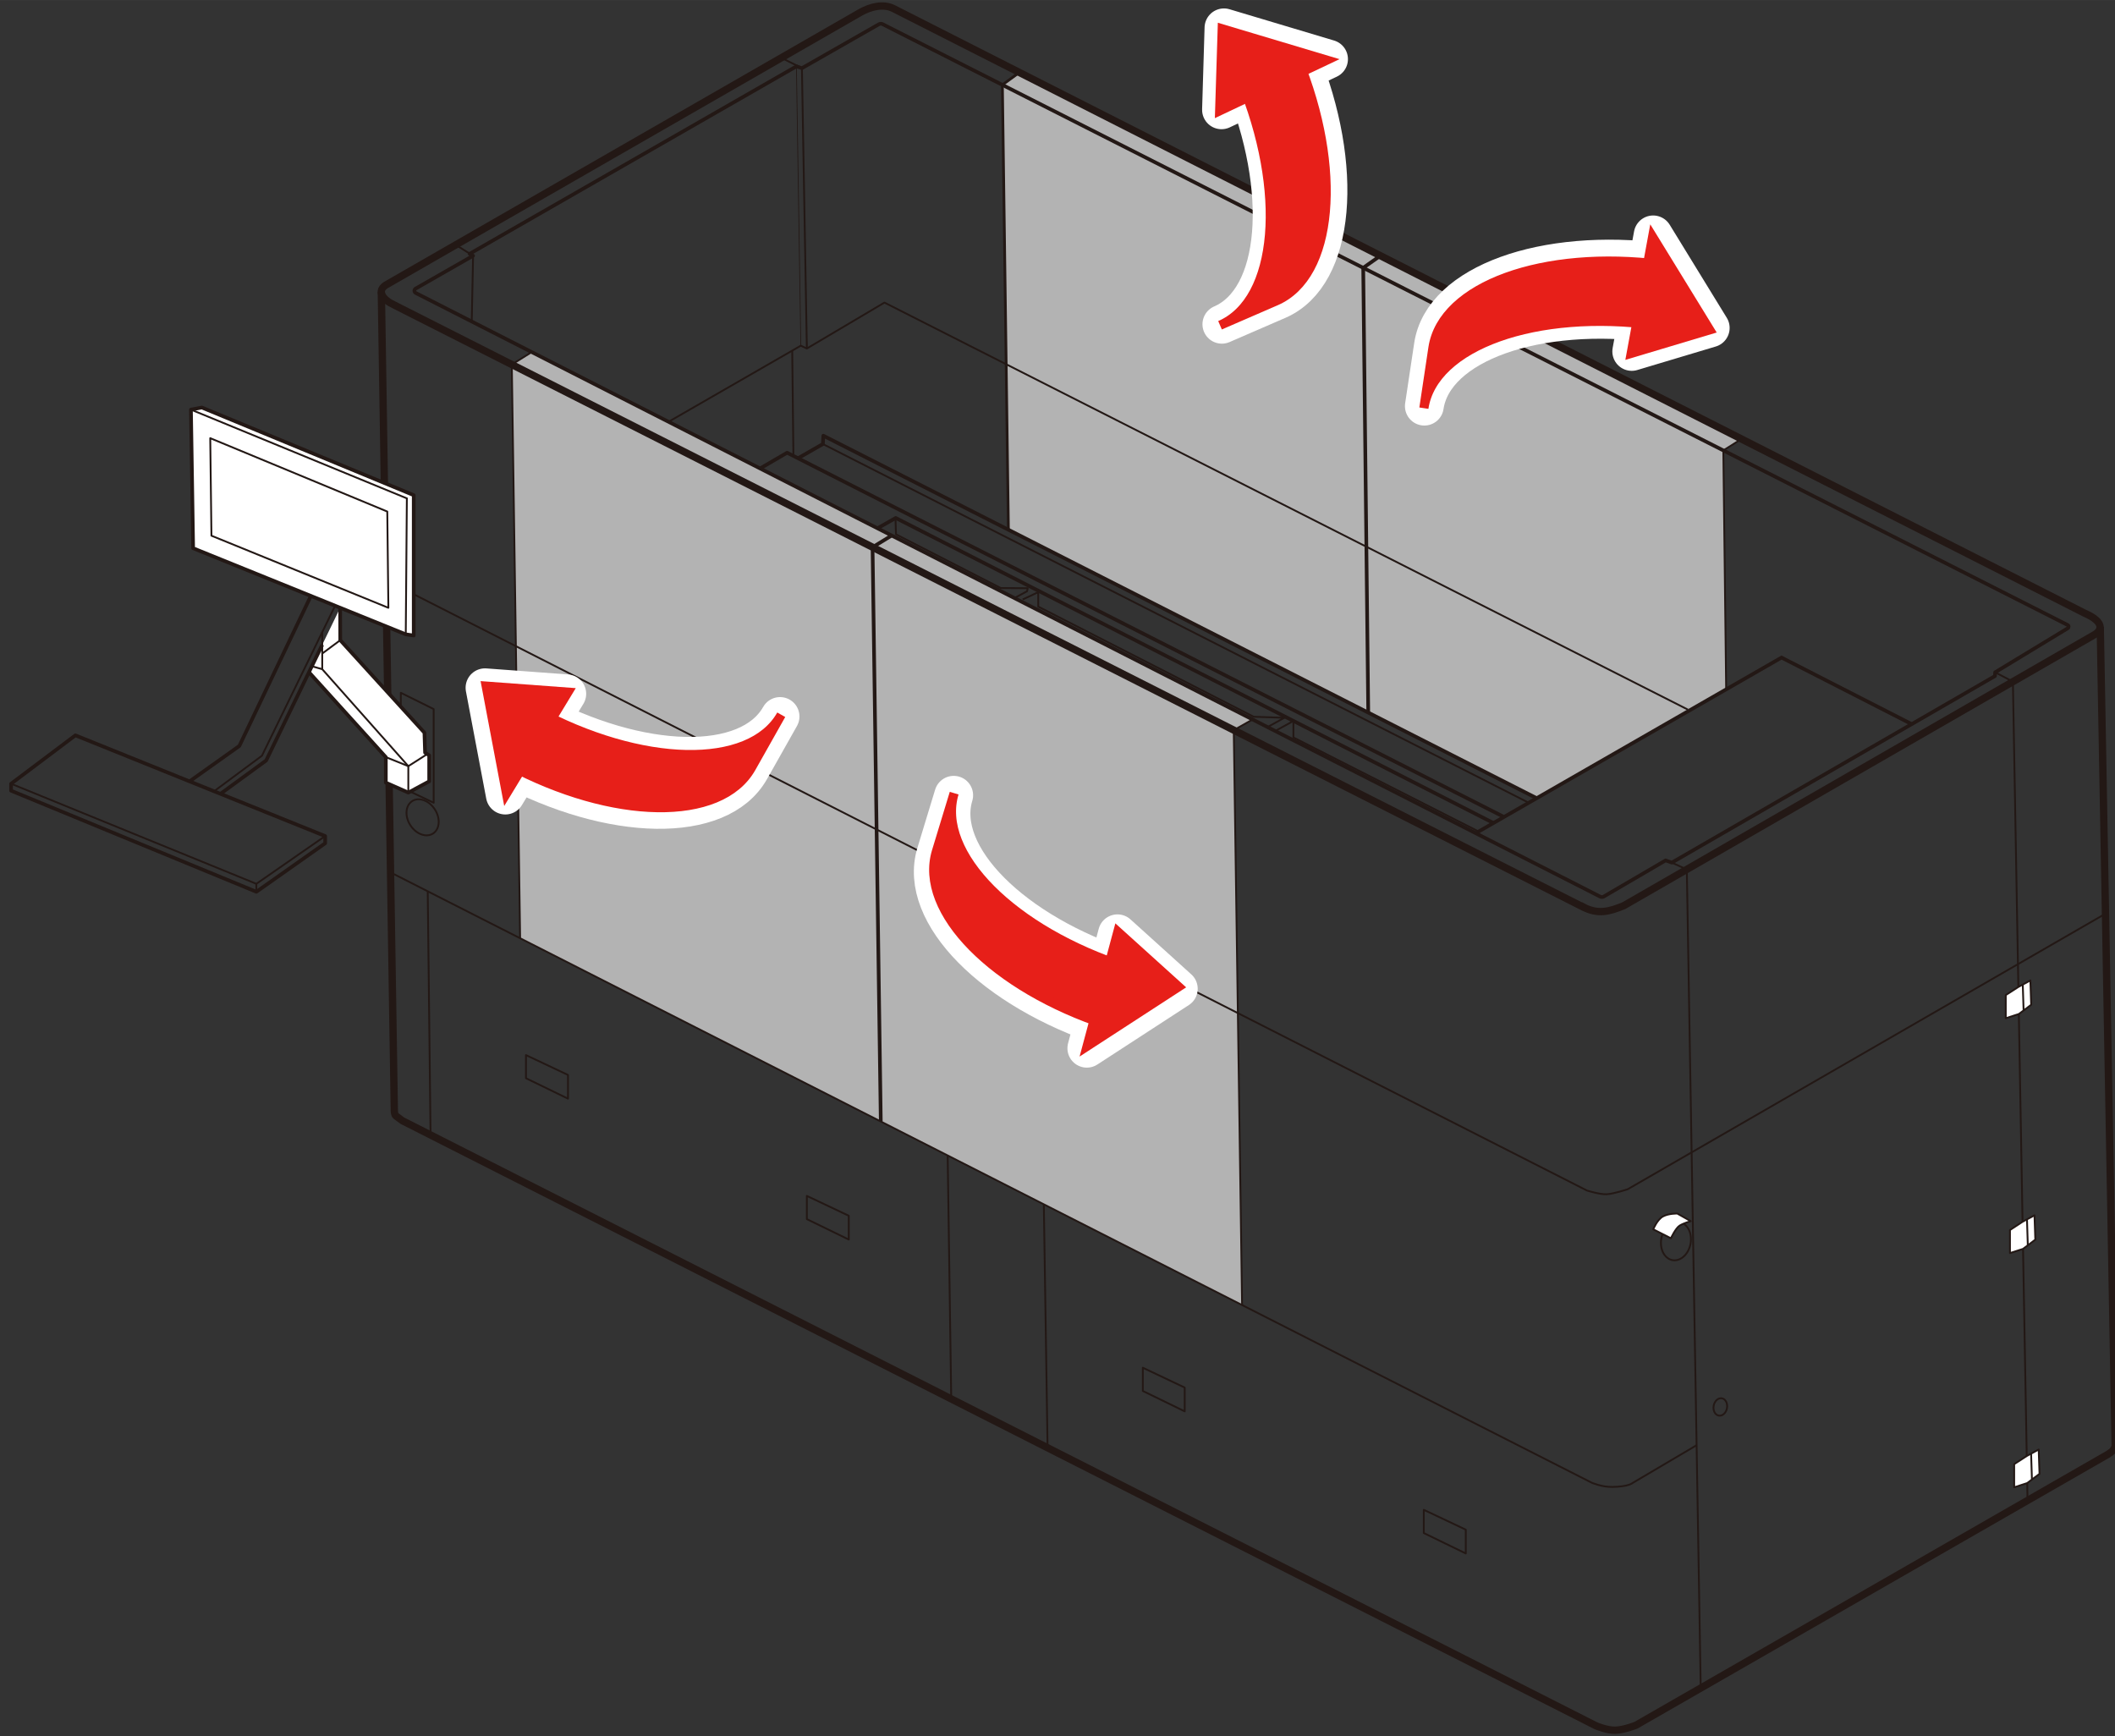 <?xml version="1.0" encoding="UTF-8"?>
<svg id="_レイヤー_1" data-name="レイヤー 1" xmlns="http://www.w3.org/2000/svg" width="81.55mm" height="66.95mm" viewBox="0 0 231.17 189.78">
  <rect x="0" y="0" width="231.17" height="189.78" fill="#333333" stroke="none"/>
  <defs>
    <style>
      .cls-1, .cls-2, .cls-3, .cls-4 {
        stroke-miterlimit: 10;
      }

      .cls-1, .cls-5, .cls-6, .cls-7, .cls-8, .cls-9, .cls-10, .cls-3, .cls-4 {
        stroke: #231815;
      }

      .cls-1, .cls-6, .cls-7, .cls-9, .cls-10, .cls-3, .cls-4 {
        fill: none;
      }

      .cls-1, .cls-6, .cls-8 {
        stroke-width: .2px;
      }

      .cls-11 {
        stroke: #fff;
        stroke-linecap: round;
        stroke-width: 4.24px;
      }

      .cls-11, .cls-5, .cls-6, .cls-7, .cls-8, .cls-9, .cls-10 {
        stroke-linejoin: round;
      }

      .cls-11, .cls-5, .cls-8 {
        fill: #fff;
      }

      .cls-2 {
        fill: #e71f19;
        stroke: #e71f19;
      }

      .cls-5, .cls-7, .cls-4 {
        stroke-width: .4px;
      }

      .cls-12 {
        fill: #b3b3b3;
      }

      .cls-9 {
        stroke-width: .08px;
      }

      .cls-10 {
        stroke-width: .3px;
      }

      .cls-3 {
        stroke-width: .8px;
      }
    </style>
  </defs>
  <g>
    <polygon class="cls-12" points="135.76 142.64 134.85 79.8 136.91 78.64 58.12 38.48 55.94 39.84 56.85 102.55 135.76 142.64"/>
    <polygon class="cls-12" points="111.41 7.92 109.56 9.27 110.22 57.9 167.96 87.24 188.67 75.34 188.36 49.23 190.34 47.98 111.41 7.92"/>
    <path class="cls-3" d="M172.98,99.11L43.06,33.32c-1.13-.51-2.1-1.57-.67-2.29L94.06,1.34c1.1-.61,2.45-.95,3.55-.43l130.24,66.11c2.16.94,1.96,1.89.99,2.4l-51.36,29.57c-1.57.64-2.84,1.01-4.49.11Z"/>
    <path class="cls-3" d="M41.68,31.88l1.42,89.52s0,.44.18.57.7.52.7.52l130.43,66.12s1.19.53,2.16.5,2.25-.55,2.25-.55l51.55-29.59s.34-.21.51-.37.31-.51.31-.51l-1.63-89.59"/>
    <path class="cls-7" d="M45.43,31.54l6.28-3.59-.38-.21L87.05,7.25l.6.2,8.41-4.8c.13-.07.28-.08.41-.01l129.52,65.67c.15.07.15.28.01.36l-7.93,4.81-.02.41-35.32,20.39-.68-.24-6.76,3.95c-.12.07-.26.07-.39.01L45.44,32.02c-.19-.1-.2-.37-.01-.48Z"/>
    <path class="cls-1" d="M42.17,63.4l131.28,66.72s1.38.44,2.14.41,2.32-.55,2.32-.55l52.19-30.1"/>
    <polyline class="cls-1" points="185.89 184.5 184.37 95.03 182.72 94.28"/>
    <polyline class="cls-1" points="221.61 164 220.01 74.5 218.06 73.48"/>
    <path class="cls-1" d="M42.68,95.35l131.3,66.71s1.1.48,2.24.46c1.83-.03,2.22-.43,2.22-.43l7-4.13"/>
    <polyline class="cls-1" points="58.12 38.48 55.94 39.84 56.85 102.55"/>
    <polyline class="cls-1" points="136.91 78.64 134.85 79.8 135.76 142.64"/>
    <line class="cls-1" x1="46.75" y1="97.42" x2="47.06" y2="124.05"/>
    <line class="cls-1" x1="103.58" y1="126.29" x2="103.97" y2="152.9"/>
    <line class="cls-1" x1="114.09" y1="131.64" x2="114.5" y2="158.24"/>
    <polyline class="cls-1" points="49.81 26.76 51.71 27.95 51.56 35.14"/>
    <polyline class="cls-6" points="85.39 6.32 87.65 7.44 88.19 38.09"/>
    <polyline class="cls-6" points="73.07 46.1 87.53 37.78 88.19 38.09 96.67 33.07 184.49 77.56"/>
    <polyline class="cls-10" points="111.41 7.92 109.56 9.27 110.22 57.9"/>
    <polyline class="cls-6" points="150.88 27.95 149 29.27 149.55 77.88"/>
    <polyline class="cls-6" points="190.34 47.98 188.36 49.23 188.67 75.34"/>
    <polygon class="cls-6" points="57.49 115.32 57.49 117.85 62.08 120.08 62.08 117.49 57.49 115.32"/>
    <polygon class="cls-6" points="88.19 130.71 88.19 133.25 92.77 135.48 92.77 132.88 88.19 130.71"/>
    <polygon class="cls-6" points="124.91 149.49 124.91 152.03 129.49 154.26 129.49 151.66 124.91 149.49"/>
    <polygon class="cls-6" points="155.62 165.02 155.62 167.56 160.21 169.79 160.21 167.19 155.62 165.02"/>
    <polyline class="cls-4" points="161.29 91.07 194.72 71.87 208.94 79.14"/>
    <polyline class="cls-7" points="83.08 51.2 86.03 49.48 164.38 89.29"/>
    <polyline class="cls-7" points="87.23 50.08 89.94 48.53 89.99 47.62 167.96 87.24"/>
    <line class="cls-6" x1="89.94" y1="48.53" x2="167.09" y2="87.74"/>
    <polyline class="cls-7" points="95.91 57.74 97.9 56.61 163.23 89.95"/>
    <polyline class="cls-6" points="110.87 65.37 112.26 64.62 112.33 64.29 109.38 64.27 97.93 58.4 97.88 56.72"/>
    <polyline class="cls-6" points="111.78 65.52 113.48 64.72 113.48 66.3 137.03 78.34 140.38 78.45 138.68 79.39"/>
    <polyline class="cls-6" points="139.37 79.9 141.37 78.8 141.37 80.6 161.61 90.88"/>
    <line class="cls-6" x1="86.59" y1="38.32" x2="86.72" y2="49.83"/>
    <line class="cls-9" x1="87.05" y1="7.25" x2="87.53" y2="37.78"/>
    <polygon class="cls-5" points="20.87 44.77 21.11 59.92 44.35 69.33 45.22 69.46 45.22 54.12 22.06 44.54 20.87 44.77"/>
    <polyline class="cls-1" points="20.87 44.77 44.47 54.47 44.35 69.33"/>
    <polygon class="cls-6" points="22.98 47.89 23.11 58.55 42.45 66.43 42.33 55.91 22.98 47.89"/>
    <polygon class="cls-7" points="1.21 85.66 1.21 86.42 28.02 97.47 35.54 92.17 35.54 91.38 8.24 80.37 1.21 85.66"/>
    <polyline class="cls-6" points="1.21 85.66 28.02 96.6 35.54 91.38"/>
    <line class="cls-6" x1="28.02" y1="97.47" x2="28.02" y2="96.6"/>
    <polyline class="cls-7" points="33.98 65.13 26.16 81.53 20.72 85.4"/>
    <polyline class="cls-5" points="33.77 73.47 42.17 82.75 42.17 85.54 44.63 86.63 46.91 85.4 46.91 82.56 46.46 82.26 46.39 80.08 37.19 69.97 37.18 66.43"/>
    <polyline class="cls-6" points="36.63 66.2 28.63 82.6 23.4 86.48"/>
    <polyline class="cls-7" points="35.22 70.48 29.09 83.12 24.1 86.76"/>
    <polyline class="cls-1" points="42.17 82.75 44.63 83.74 46.7 82.42"/>
    <polyline class="cls-1" points="34.09 72.82 35.22 73.14 44.63 83.74 44.63 86.63"/>
    <line class="cls-1" x1="35.22" y1="73.14" x2="35.22" y2="69.09"/>
    <line class="cls-6" x1="35.22" y1="71.43" x2="37.19" y2="69.97"/>
    <polyline class="cls-6" points="43.81 77.24 43.81 75.72 47.4 77.5 47.4 87.74 44.84 86.52"/>
    <path class="cls-6" d="M47.95,89.82c0,1.06-.79,1.69-1.76,1.42s-1.76-1.35-1.76-2.4.79-1.69,1.76-1.42,1.76,1.35,1.76,2.4Z"/>
    <polygon class="cls-8" points="219.23 108.76 219.23 111.29 220.66 110.83 222.01 109.82 221.92 107.16 220.61 107.87 219.23 108.76"/>
    <line class="cls-6" x1="221.09" y1="107.61" x2="221.18" y2="110.44"/>
    <polygon class="cls-8" points="219.69 134.44 219.69 136.96 221.12 136.5 222.46 135.49 222.37 132.83 221.06 133.54 219.69 134.44"/>
    <line class="cls-6" x1="221.55" y1="133.28" x2="221.64" y2="136.11"/>
    <polygon class="cls-8" points="220.15 160.03 220.15 162.56 221.57 162.1 222.92 161.09 222.83 158.43 221.52 159.14 220.15 160.03"/>
    <line class="cls-6" x1="222" y1="158.88" x2="222.09" y2="161.71"/>
    <ellipse class="cls-6" cx="188.05" cy="153.79" rx=".96" ry=".74" transform="translate(2.63 310.75) rotate(-79.53)"/>
    <path class="cls-6" d="M184.82,135.45c0,1.15-.73,2.18-1.64,2.29-.9.11-1.64-.73-1.64-1.89s.73-2.18,1.64-2.29,1.64.73,1.64,1.89Z"/>
    <path class="cls-8" d="M180.7,134.36s.43-1.07,1.07-1.41,1.56-.31,1.56-.31l1.47.83s-.79.22-1.22.49-.95,1.38-.95,1.38l-1.93-.98Z"/>
    <polyline class="cls-4" points="97.46 58.53 95.37 59.81 96.27 122.58"/>
    <polyline class="cls-7" points="150.88 27.95 149 29.27 149.55 77.88"/>
  </g>
  <g>
    <path class="cls-11" d="M123.21,105.99c-12.52-4-20.98-12.45-18.97-19.07l-1.94,6.37c-1.99,6.57,6.31,14.93,18.66,18.97l2.24-6.27Z"/>
    <polygon class="cls-11" points="118.79 114.57 122.14 102.06 128.79 108.07 118.79 114.57"/>
    <path class="cls-2" d="M123.26,105.76c-12.52-4-20.98-12.45-18.97-19.07l-1.94,6.37c-1.99,6.57,6.31,14.93,18.66,18.97l2.24-6.27Z"/>
    <polygon class="cls-2" points="118.82 114.35 122.18 101.84 128.83 107.85 118.82 114.35"/>
  </g>
  <g>
    <path class="cls-11" d="M58.37,77.77c11.54,6.29,23.49,6.57,26.89.54l-3.27,5.8c-3.37,5.98-15.15,5.76-26.61-.38l2.99-5.96Z"/>
    <polygon class="cls-11" points="55.23 86.9 61.95 75.83 53.01 75.17 55.23 86.9"/>
    <path class="cls-2" d="M58.5,77.58c11.54,6.29,23.49,6.57,26.89.54l-3.27,5.8c-3.37,5.98-15.15,5.76-26.61-.38l2.99-5.96Z"/>
    <polygon class="cls-2" points="55.36 86.72 62.08 75.65 53.14 74.99 55.36 86.72"/>
  </g>
  <g>
    <path class="cls-11" d="M135.81,8.64c5.06,12.13,4.09,24.05-2.26,26.8l6.11-2.65c6.29-2.73,7.3-14.48,2.38-26.5l-6.23,2.35Z"/>
    <polygon class="cls-11" points="145.21 6.46 133.51 12 133.78 3.04 145.21 6.46"/>
    <path class="cls-2" d="M135.61,8.75c5.06,12.13,4.09,24.05-2.26,26.8l6.11-2.65c6.3-2.73,7.3-14.48,2.38-26.5l-6.23,2.35Z"/>
    <polygon class="cls-2" points="145.02 6.57 133.31 12.11 133.59 3.15 145.02 6.57"/>
  </g>
  <g>
    <path class="cls-11" d="M181,35.32c-13.03-1.77-24.29,2.22-25.32,9.07l.99-6.59c1.02-6.78,12.11-10.77,25-9.11l-.67,6.63Z"/>
    <polygon class="cls-11" points="180.69 25.67 178.35 38.41 186.93 35.84 180.69 25.67"/>
    <path class="cls-2" d="M180.95,35.54c-13.03-1.77-24.29,2.22-25.32,9.07l.99-6.59c1.02-6.79,12.11-10.77,25-9.11l-.67,6.63Z"/>
    <polygon class="cls-2" points="180.63 25.89 178.29 38.62 186.87 36.05 180.63 25.89"/>
  </g>
</svg>